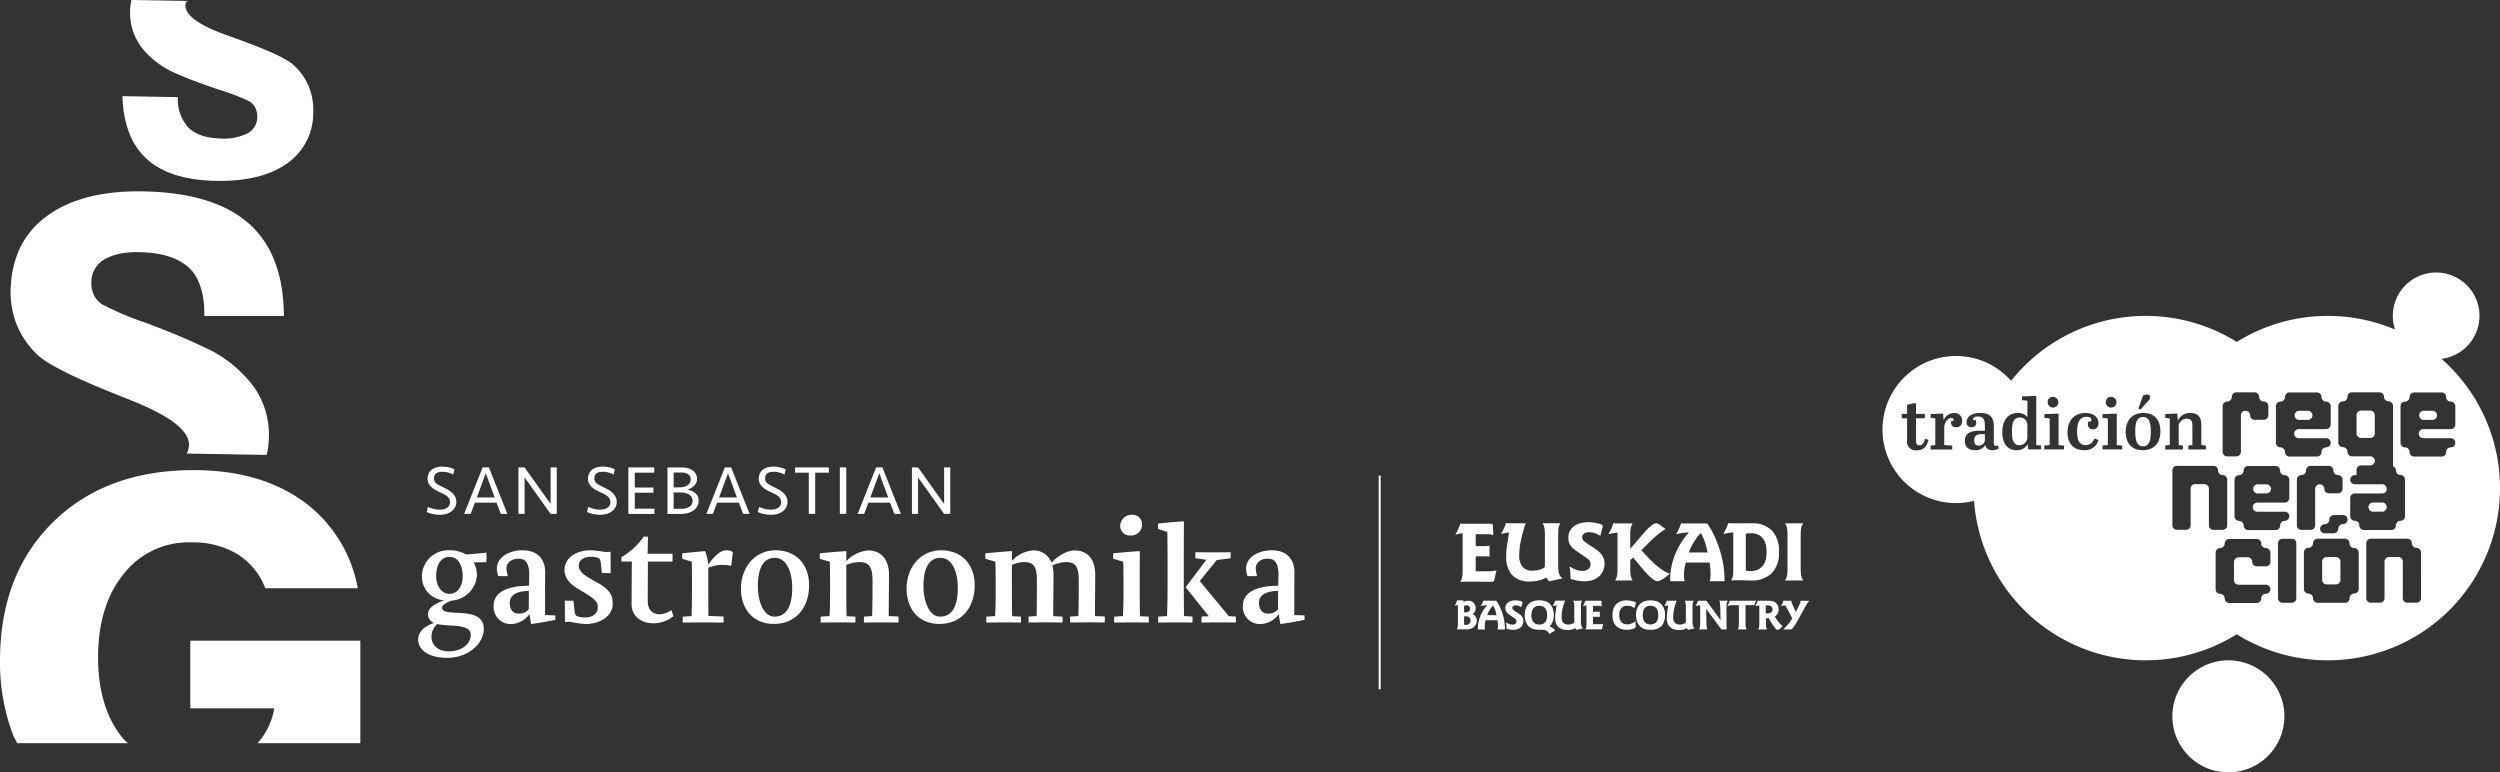 <svg id="logo_footer" xmlns="http://www.w3.org/2000/svg" xmlns:xlink="http://www.w3.org/1999/xlink" width="484.118" height="149.562" viewBox="0 0 484.118 149.562">
  <rect x="0" y="0" width="484.118" height="149.562" fill="#333333" stroke="none"/>
  <defs>
    <clipPath id="clip-path">
      <rect id="Rectángulo_3459" data-name="Rectángulo 3459" width="484.118" height="149.562" fill="none"/>
    </clipPath>
  </defs>
  <g id="Grupo_5312" data-name="Grupo 5312" clip-path="url(#clip-path)">
    <path id="Trazado_13549" data-name="Trazado 13549" d="M236.421,104.366a2.254,2.254,0,0,1-1.941.85c-1.356,0-1.728-1.09-1.728-2.126,0-1.7,1.834-2.261,3.7-2.261,0,.665-.027,2.606-.027,3.537m-4.042-6.409a6.084,6.084,0,0,1-.265-1.515c0-1.038.9-1.861,2.366-1.861,1.383,0,2.021.93,2.047,3.111,0,.133-.053,2.021-.053,2.127-2.845.027-6.859.558-6.859,3.987a3.307,3.307,0,0,0,3.536,3.43,4.564,4.564,0,0,0,3.43-1.941c.027.346.24,1.649.318,1.941.931-.107,3.8-.611,4.653-.8a4.778,4.778,0,0,0,0-.877l-1.968-.053v-2.234c0-2.074,0-4.626.027-6.115,0-1.836-.93-4.2-4.413-4.2-2.632,0-4.945,1.383-4.945,3.51a4.883,4.883,0,0,0,.265,1.488Zm-10.741,7.817a8.581,8.581,0,0,0,0,1.171c.585,0,2.313-.027,3.51-.027,1.036,0,3.084.027,3.084.027a4.307,4.307,0,0,0,0-1.171l-1.329-.052-5.636-6.807,3.3-4.068,2.659-.345a4.306,4.306,0,0,0,0-1.171s-2.366.027-3.4.027c-.691,0-2.579-.027-3.4-.027a8.571,8.571,0,0,0,0,1.171l2.127.292-4.015,5.318,4.493,5.611Zm-1.781,1.171a8.571,8.571,0,0,0,0-1.171l-1.622-.079c-.053-1.889-.053-6.567-.053-8.083,0-2.234,0-8.03.027-10.263-1.463.079-3.509.265-5,.425a7.082,7.082,0,0,0,0,1.063l1.781.558c.053,1.436.053,6.807.053,8.243,0,1.223,0,6.141-.107,8.057l-1.7.105a8.19,8.19,0,0,0,0,1.144c.9,0,2.765-.027,3.43-.027,1.143,0,2.658.027,3.191.027M207.865,90.087a2.109,2.109,0,0,0,2.234-2.021,1.84,1.84,0,0,0-1.994-1.993,2.228,2.228,0,0,0-2.234,2.126,1.844,1.844,0,0,0,1.994,1.888M204.7,106.945c.771,0,2.765-.027,3.43-.027,1.143,0,2.738.027,3.27.027a8.19,8.19,0,0,0,0-1.144l-1.7-.079c-.053-1.889-.053-4.335-.053-5.584,0-2.234,0-4.786.027-7.019-.851.027-4.28.318-5.131.425a3.554,3.554,0,0,0,0,1.063l1.914.559c.053,1.435.053,3.562.053,5,0,1.25,0,3.775-.107,5.531l-1.7.105a8.19,8.19,0,0,0,0,1.144m-3.722-1.25c0-1.968.053-6.116.053-7.95,0-3.164-1.569-4.76-3.988-4.76-1.836,0-3.75,1.543-4.494,2.366a3.618,3.618,0,0,0-3.616-2.366,6.105,6.105,0,0,0-4.042,2.047c0-.638,0-1.3.027-1.914-.851.027-4.28.318-5.131.425a3.554,3.554,0,0,0,0,1.063l1.914.559c.053,1.435.053,3.642.053,5.078,0,1.223,0,3.7-.107,5.451l-1.7.105a8.2,8.2,0,0,0,0,1.144c.771,0,2.764-.027,3.429-.027,1.144,0,2.739.027,3.27.027a8.19,8.19,0,0,0,0-1.144l-1.7-.079c-.053-1.889-.053-4.281-.053-5.5V95.8a6.018,6.018,0,0,1,2.393-.558c2.1,0,2.447,1.276,2.447,3.615,0,1.25,0,5.025-.053,6.834l-1.543.105a8.19,8.19,0,0,0,0,1.144c.745,0,2.686-.027,3.377-.027,1.036,0,3.164.027,3.164.027a4.115,4.115,0,0,0,0-1.144l-1.781-.079c0-1.968.053-6.142.053-7.977a6.706,6.706,0,0,0-.24-1.861,7.427,7.427,0,0,1,2.686-.638c2.1,0,2.419,1.276,2.446,3.615,0,1.25,0,5.025-.08,6.834l-1.595.105a8.2,8.2,0,0,0,0,1.144c.745,0,2.766-.027,3.43-.027,1.036,0,3.27.027,3.27.027a8.578,8.578,0,0,0,0-1.171Zm-29.993.105c-2.179,0-3.217-3.111-3.217-5.9,0-3.111.851-5.477,3.3-5.477,2.181,0,3.35,2.552,3.35,5.823,0,2.924-.771,5.556-3.43,5.556m-.132,1.409c4.44,0,6.833-3.324,6.833-7.471,0-4.042-2.5-6.781-6.488-6.781-3.962,0-6.7,3.244-6.7,7.419,0,4.042,2.42,6.833,6.355,6.833m-14.6-.265c.745,0,2.739-.027,3.43-.027,1.036,0,3.244.027,3.244.027a8.583,8.583,0,0,0,0-1.171l-1.888-.079c0-1.968.052-6.116.052-7.95,0-3.164-1.648-4.76-4.041-4.76a6.608,6.608,0,0,0-4.228,2.074c0-.665,0-1.329.027-1.941-.851.027-4.28.318-5.131.425a3.555,3.555,0,0,0,0,1.063l1.914.559c.053,1.435.053,3.8.053,5.238,0,1.25,0,3.536-.107,5.291l-1.7.105a8.2,8.2,0,0,0,0,1.144c.77,0,2.764-.027,3.429-.027,1.144,0,2.739.027,3.27.027a8.2,8.2,0,0,0,0-1.144l-1.7-.079c-.053-1.889-.053-4.122-.053-5.345V95.8a6.821,6.821,0,0,1,2.552-.558c2.1,0,2.5,1.276,2.526,3.615,0,1.25,0,5.025-.08,6.834l-1.568.105a8.19,8.19,0,0,0,0,1.144M138.921,105.8c-2.18,0-3.217-3.111-3.217-5.9,0-3.111.851-5.477,3.3-5.477,2.181,0,3.35,2.552,3.35,5.823,0,2.924-.771,5.556-3.43,5.556m-.132,1.409c4.44,0,6.833-3.324,6.833-7.471,0-4.042-2.5-6.781-6.488-6.781-3.962,0-6.7,3.244-6.7,7.419,0,4.042,2.42,6.833,6.356,6.833M130.865,93.3a2.211,2.211,0,0,0-1.276-.345c-1.329,0-2.579,1.516-3.483,2.765V95.7a9.89,9.89,0,0,0-.611-2.579c-.851.053-3.562.318-4.413.425a3.554,3.554,0,0,0,0,1.063l1.834.559c.027,1.435.027,3.962.027,5.4,0,1.224,0,3.377-.08,5.133l-1.7.105a8.186,8.186,0,0,0,0,1.144c.745,0,2.764-.027,3.429-.027,1.329,0,4.068.027,4.468.027a5.548,5.548,0,0,0-.027-1.171l-2.9-.105c-.027-1.889-.027-3.617-.027-5.133v-4.2a6.917,6.917,0,0,1,2.819-.558,8.746,8.746,0,0,1,1.621.185ZM118.98,104.551a4.646,4.646,0,0,1-2.259.8c-1.383,0-2.34-.851-2.34-2.579,0-.8.027-6.834.027-7.631h4.76a14.364,14.364,0,0,0,0-1.516h-4.813l.08-3.3h-.851a13.441,13.441,0,0,1-4.307,3.962v.851H111.3l-.053,8.189c0,2.606,2.1,3.775,4.307,3.775a6.518,6.518,0,0,0,3.8-1.382ZM105.5,97.372h1.7c0-1.541-.027-3.43-.027-4.12-.107,0-.825.052-.957.052a19.085,19.085,0,0,0-2.952-.345c-2.5,0-5,1.3-5,3.855,0,2.207,2.179,3.377,3.7,4.255,2.472,1.462,2.739,2.021,2.739,2.951,0,1.2-.984,1.941-2.5,1.941a4,4,0,0,1-1.329-.186c-.32-.079-.558-.265-.638-.823l-.24-2.234H98.321c0,1.543.027,3.43.027,4.122l.983-.053a19.033,19.033,0,0,0,3.005.452c2.818,0,5.263-1.541,5.263-3.935,0-1.914-.8-3-3.829-4.547-1.3-.8-2.738-1.489-2.738-2.819,0-1.09.983-1.728,2.339-1.728a5.6,5.6,0,0,1,1.01.107c.533.107.8.266.9,1.036Zm-14.172,6.994a2.254,2.254,0,0,1-1.941.85c-1.356,0-1.728-1.09-1.728-2.126,0-1.7,1.834-2.261,3.7-2.261,0,.665-.027,2.606-.027,3.537m-4.041-6.409a6.036,6.036,0,0,1-.266-1.515c0-1.038.9-1.861,2.366-1.861,1.383,0,2.021.93,2.047,3.111,0,.133-.053,2.021-.053,2.127-2.844.027-6.859.558-6.859,3.987a3.307,3.307,0,0,0,3.536,3.43,4.564,4.564,0,0,0,3.43-1.941c.027.346.24,1.649.32,1.941.93-.107,3.8-.611,4.652-.8a4.777,4.777,0,0,0,0-.877l-1.966-.053v-2.234c0-2.074,0-4.626.025-6.115,0-1.836-.93-4.2-4.413-4.2-2.632,0-4.945,1.383-4.945,3.51a4.919,4.919,0,0,0,.265,1.488Zm-11.327,3.43c-1.543,0-2.552-1.568-2.552-3.4,0-2.552,1.143-3.749,2.552-3.749,1.861,0,2.579,1.834,2.579,3.829,0,1.861-1.01,3.324-2.579,3.324m4.148,7.95c0,1.7-1.676,3.19-4.308,3.19-2.047,0-3.3-1.276-3.3-2.819a3.238,3.238,0,0,1,1.118-2.472c2.339.558,6.488-.16,6.488,2.1M75.96,92.959a5.1,5.1,0,0,0-5.318,5,4.586,4.586,0,0,0,4.308,4.68c-1.569.558-3.138,1.409-3.138,2.712a1.87,1.87,0,0,0,1.171,1.676c-2.021.69-3.058,1.781-3.058,3.244,0,1.781,1.729,3.509,5.637,3.509,4.094,0,7.072-2.792,7.072-5.583,0-4.786-8.083-2.021-8.083-4.122,0-.558.958-1.063,1.888-1.383A5.257,5.257,0,0,0,81.3,97.852a5,5,0,0,0-.638-2.554l2.472-.027c0-.292.027-.665.027-.983s-.027-.638-.027-.878c0,0-3.217.346-3.962.346a6.175,6.175,0,0,0-3.217-.8" transform="translate(11.053 13.606)" fill="#fff"/>
    <path id="Trazado_13550" data-name="Trazado 13550" d="M51.378,101.492h17.9A26.532,26.532,0,0,0,58.693,84.634q-8.357-6.019-21.2-6.021-17.011,0-27.252,10.1T0,115.525a39.858,39.858,0,0,0,2.481,14.265c.23.607.593,1.118.853,1.7H24.753c-.283-.3-.6-.523-.873-.845q-4.886-5.859-4.885-15.771,0-10.049,4.959-16.163A15.926,15.926,0,0,1,36.947,92.6a16.9,16.9,0,0,1,8.976,2.245,13.451,13.451,0,0,1,5.455,6.646m18.4,30V111.635H36.848v13.107H53.114a13.62,13.62,0,0,1-3.233,6.75Z" transform="translate(0 12.427)" fill="#fff"/>
    <path id="Trazado_13551" data-name="Trazado 13551" d="M54.69,56.127Q54.65,45,48.77,39.048q-6-6.054-18.238-6.909-12.957-.905-20.508,3.815t-8.2,14.1A17.257,17.257,0,0,0,2.875,57.6a16.664,16.664,0,0,0,4.2,6.141q2.819,2.6,14.483,7.311c.279.1.486.19.624.257q1.086.419,3.128,1.247,11.293,4.516,11,8.695a4.036,4.036,0,0,1-.432,1.519l15.465.271a11.659,11.659,0,0,0,.4-2.554,16.069,16.069,0,0,0-2.8-10.541,24.251,24.251,0,0,0-9.8-7.818q-4.558-2.2-11.239-4.686a59.381,59.381,0,0,1-8.364-3.54,4.229,4.229,0,0,1-1.666-1.895,5.472,5.472,0,0,1-.453-2.709,5.075,5.075,0,0,1,3.005-4.374q2.8-1.433,7.7-1.09,5.757.4,8.55,3.318c1.84,1.92,2.716,5.428,2.606,8.972Z" transform="translate(0.279 5.057)" fill="#fff"/>
    <path id="Trazado_13552" data-name="Trazado 13552" d="M42.744,7.555q-.766-.264-2.2-.791Q32.574,3.9,32.675.983A.851.851,0,0,1,33.092.19L22.213,0a14.389,14.389,0,0,0-.254,1.889,11.18,11.18,0,0,0,2.2,7.265,16.869,16.869,0,0,0,7.006,5.2q3.222,1.423,7.93,2.986A41.475,41.475,0,0,1,45,19.6a2.948,2.948,0,0,1,1.2,1.277,3.823,3.823,0,0,1,.382,1.874A3.537,3.537,0,0,1,44.6,25.864a10.307,10.307,0,0,1-5.331.945q-4.014-.141-6.028-2.1a8.036,8.036,0,0,1-2.021-5.9l-10.743-.189q.228,7.954,4.551,12.018T37.886,35q9.036.316,14.174-3.15a11.874,11.874,0,0,0,5.363-10.006,12.02,12.02,0,0,0-.918-5.226,11.585,11.585,0,0,0-3.068-4.169Q51.412,10.716,43.184,7.72c-.2-.066-.343-.122-.44-.164" transform="translate(3.238)" fill="#fff"/>
    <rect id="Rectángulo_3458" data-name="Rectángulo 3458" width="0.387" height="41.384" transform="translate(266.974 92.092)" fill="#fff"/>
    <path id="Trazado_13553" data-name="Trazado 13553" d="M172.737,87.183v-9h-1.189V85.25l-5.042-7.069h-1.189v9h1.189V80.114l5.042,7.069ZM158.99,79.316l1.73,4.69h-3.46Zm.609-1.135h-1.217l-3.582,9h1.27l.811-2.176h4.2l.825,2.176h1.27Zm-7,0h-1.244v9H152.6Zm-9.908,0v1.013h2.65v7.988h1.244V79.195h2.65V78.181Zm-1.743,5.6a3.179,3.179,0,0,0-.676-.8,4.706,4.706,0,0,0-.892-.594q-.488-.25-.919-.467t-.737-.386a2.19,2.19,0,0,1-.488-.351,1.137,1.137,0,0,1-.263-.393,1.351,1.351,0,0,1-.081-.493q0-1.27,1.635-1.27a4.293,4.293,0,0,1,1.122.149,4.669,4.669,0,0,1,.987.378l.23-.987a4.644,4.644,0,0,0-1.075-.391,5.345,5.345,0,0,0-1.265-.149,4.258,4.258,0,0,0-1.163.149,2.6,2.6,0,0,0-.906.446,2.012,2.012,0,0,0-.587.743,2.387,2.387,0,0,0-.21,1.027,1.95,1.95,0,0,0,.2.9,2.478,2.478,0,0,0,.52.69,3.77,3.77,0,0,0,.75.541q.426.236.886.453.4.189.763.365a3.226,3.226,0,0,1,.629.4,1.818,1.818,0,0,1,.426.5,1.356,1.356,0,0,1,.155.669,1.224,1.224,0,0,1-.541,1.075,2.459,2.459,0,0,1-1.42.372,4.994,4.994,0,0,1-1.209-.149,6.153,6.153,0,0,1-1.1-.378l-.243.987a5.333,5.333,0,0,0,1.251.405,6.83,6.83,0,0,0,1.332.135,4.218,4.218,0,0,0,1.237-.176,3.15,3.15,0,0,0,1-.5,2.435,2.435,0,0,0,.676-.784,2.143,2.143,0,0,0,.25-1.041,2.075,2.075,0,0,0-.27-1.068M129.7,79.316l1.73,4.69h-3.46Zm.608-1.135h-1.216l-3.583,9h1.272l.811-2.176h4.2l.825,2.176h1.272Zm-11.138,3.866V79.168h1.487a2.349,2.349,0,0,1,1.318.335,1.122,1.122,0,0,1,.507,1,1.268,1.268,0,0,1-.162.643,1.491,1.491,0,0,1-.453.482,2.2,2.2,0,0,1-.689.308,3.289,3.289,0,0,1-.859.108Zm3.06,3.753a2.921,2.921,0,0,1-1.621.4h-1.438V83.034h1.275a4.359,4.359,0,0,1,.923.094,2.525,2.525,0,0,1,.76.29,1.518,1.518,0,0,1,.515.5,1.3,1.3,0,0,1,.19.708,1.318,1.318,0,0,1-.6,1.178m1.2-2.577a3.13,3.13,0,0,0-1.592-.738,3.287,3.287,0,0,0,1.335-.8,1.808,1.808,0,0,0,.521-1.316,1.9,1.9,0,0,0-.21-.891,2.043,2.043,0,0,0-.6-.695,2.808,2.808,0,0,0-.928-.445,4.292,4.292,0,0,0-1.193-.155h-2.791v9h2.547a5.241,5.241,0,0,0,1.43-.182,3.537,3.537,0,0,0,1.1-.515,2.353,2.353,0,0,0,.711-.8,2.135,2.135,0,0,0,.251-1.023,1.878,1.878,0,0,0-.589-1.442m-13.024,3.959h5.056V86.17h-3.812V83.088h3.61V82.074h-3.61V79.195h3.772V78.181h-5.016Zm-2.527-3.406a3.179,3.179,0,0,0-.676-.8,4.67,4.67,0,0,0-.892-.594c-.325-.167-.631-.322-.92-.467s-.534-.272-.737-.386a2.217,2.217,0,0,1-.488-.351,1.136,1.136,0,0,1-.263-.393,1.351,1.351,0,0,1-.081-.493q0-1.27,1.635-1.27a4.293,4.293,0,0,1,1.122.149,4.669,4.669,0,0,1,.987.378l.23-.987a4.644,4.644,0,0,0-1.075-.391,5.345,5.345,0,0,0-1.265-.149,4.258,4.258,0,0,0-1.163.149,2.6,2.6,0,0,0-.906.446,2.012,2.012,0,0,0-.587.743,2.387,2.387,0,0,0-.21,1.027,1.95,1.95,0,0,0,.2.9,2.5,2.5,0,0,0,.52.69,3.769,3.769,0,0,0,.75.541q.426.236.886.453.4.189.763.365a3.225,3.225,0,0,1,.629.4,1.8,1.8,0,0,1,.426.5,1.355,1.355,0,0,1,.155.669,1.224,1.224,0,0,1-.541,1.075,2.459,2.459,0,0,1-1.42.372,4.994,4.994,0,0,1-1.209-.149,6.154,6.154,0,0,1-1.1-.378l-.243.987a5.333,5.333,0,0,0,1.251.405,6.83,6.83,0,0,0,1.332.135,4.217,4.217,0,0,0,1.237-.176,3.169,3.169,0,0,0,1-.5,2.446,2.446,0,0,0,.675-.784,2.143,2.143,0,0,0,.25-1.041,2.075,2.075,0,0,0-.27-1.068M96.538,87.183v-9H95.349V85.25l-5.042-7.069H89.117v9h1.189V80.114l5.042,7.069ZM82.791,79.316l1.73,4.69h-3.46Zm.609-1.135H82.183l-3.582,9h1.27l.811-2.176h4.2l.825,2.176h1.27Zm-6.584,5.6a3.155,3.155,0,0,0-.676-.8,4.669,4.669,0,0,0-.892-.594q-.486-.25-.92-.467t-.737-.386a2.18,2.18,0,0,1-.486-.351,1.14,1.14,0,0,1-.264-.393,1.376,1.376,0,0,1-.081-.493q0-1.27,1.636-1.27a4.291,4.291,0,0,1,1.121.149,4.7,4.7,0,0,1,.988.378l.229-.987a4.644,4.644,0,0,0-1.075-.391,5.335,5.335,0,0,0-1.263-.149,4.252,4.252,0,0,0-1.163.149,2.58,2.58,0,0,0-.906.446,2.015,2.015,0,0,0-.588.743,2.387,2.387,0,0,0-.21,1.027,1.95,1.95,0,0,0,.2.9,2.482,2.482,0,0,0,.521.69,3.728,3.728,0,0,0,.749.541c.285.158.579.308.886.453q.4.189.764.365a3.181,3.181,0,0,1,.628.4,1.8,1.8,0,0,1,.426.5,1.356,1.356,0,0,1,.155.669,1.224,1.224,0,0,1-.541,1.075,2.458,2.458,0,0,1-1.419.372,5,5,0,0,1-1.21-.149,6.141,6.141,0,0,1-1.1-.378l-.243.987a5.306,5.306,0,0,0,1.25.405,6.839,6.839,0,0,0,1.332.135,4.218,4.218,0,0,0,1.237-.176,3.144,3.144,0,0,0,1-.5,2.463,2.463,0,0,0,.676-.784,2.155,2.155,0,0,0,.249-1.041,2.064,2.064,0,0,0-.27-1.068" transform="translate(11.277 12.332)" fill="#fff"/>
    <path id="Trazado_13554" data-name="Trazado 13554" d="M248.929,103.245a4.084,4.084,0,0,1,.254-.6c.1-.186.2-.358.3-.517s.2-.3.3-.417.181-.221.258-.3h.058a4.628,4.628,0,0,1,.388.879,8.581,8.581,0,0,1,.245.962Zm3.354,1.437a9.961,9.961,0,0,0-.274-1.325,11.455,11.455,0,0,0-.518-1.463,8.217,8.217,0,0,0-.8-1.442h-2.167c-.066,0-.132,0-.2,0s-.115-.007-.154-.013a5.067,5.067,0,0,1-.483,1.058c.167-.045.31-.078.433-.1s.23-.038.325-.05.181-.017.258-.021.153,0,.225,0a6.493,6.493,0,0,0-.855,1.146,7.529,7.529,0,0,0-.558,1.175,6.276,6.276,0,0,0-.3,1.12,5.926,5.926,0,0,0-.093.983v.268h1.384c-.012-.078-.023-.162-.037-.255a2.3,2.3,0,0,1-.021-.337c0-.022,0-.072,0-.151s.01-.17.021-.279.029-.229.054-.362a4.026,4.026,0,0,1,.1-.416h2.284a5.806,5.806,0,0,1,.087.733c.008.2.013.328.013.383,0,.089,0,.166,0,.228a1.376,1.376,0,0,1-.016.171c-.008.05-.019.1-.029.141s-.025.093-.042.142h1.433v-.3a8.393,8.393,0,0,0-.079-1.03" transform="translate(39.064 15.876)" fill="#fff"/>
    <path id="Trazado_13555" data-name="Trazado 13555" d="M257.775,105.069a1.64,1.64,0,0,0,.735-.146,1.224,1.224,0,0,0,.468-.4,1.575,1.575,0,0,0,.247-.574,3.188,3.188,0,0,0,.071-.683,3.258,3.258,0,0,0-.067-.667,1.628,1.628,0,0,0-.237-.584,1.238,1.238,0,0,0-.468-.412,1.611,1.611,0,0,0-.748-.154,1.669,1.669,0,0,0-.639.109,1.245,1.245,0,0,0-.431.283,1.327,1.327,0,0,0-.258.388,2.129,2.129,0,0,0-.134.412,2.42,2.42,0,0,0-.05.375c-.006.117-.008.2-.008.266a1.988,1.988,0,0,0,.393,1.317,1.391,1.391,0,0,0,1.128.467m1.885,1.875-.021-.138a.535.535,0,0,0-.059-.167.753.753,0,0,0-.133-.175,1.171,1.171,0,0,0-.245-.178,1.411,1.411,0,0,0-.534-.176c-.173-.016-.312-.024-.418-.024-.361,0-.686-.01-.972-.029a2.972,2.972,0,0,1-.864-.2,1.883,1.883,0,0,1-.759-.508,2.606,2.606,0,0,1-.442-.7,2.79,2.79,0,0,1-.208-.742,4.925,4.925,0,0,1-.051-.654,4.736,4.736,0,0,1,.051-.65,2.89,2.89,0,0,1,.2-.712,2.679,2.679,0,0,1,.408-.675,2.108,2.108,0,0,1,.7-.537,2.726,2.726,0,0,1,.721-.229,4.471,4.471,0,0,1,.746-.063,4.142,4.142,0,0,1,1.125.154,2.066,2.066,0,0,1,.95.571,2.173,2.173,0,0,1,.367.508,3.26,3.26,0,0,1,.225.555,3.089,3.089,0,0,1,.112.545,4.5,4.5,0,0,1,.03.492,4.209,4.209,0,0,1-.091.87,2.879,2.879,0,0,1-.307.813,1.286,1.286,0,0,1-.244.334c-.08.072-.159.139-.235.2a2.422,2.422,0,0,1,.371.154,3.244,3.244,0,0,1,.342.2,1.49,1.49,0,0,1,.25.2.272.272,0,0,1,.095.167.194.194,0,0,1-.029.116.243.243,0,0,1-.071.067Z" transform="translate(40.301 15.87)" fill="#fff"/>
    <path id="Trazado_13556" data-name="Trazado 13556" d="M274.12,105.411a.571.571,0,0,1-.034.233.455.455,0,0,1-.217.151,2.938,2.938,0,0,1-.446.159,4.012,4.012,0,0,1-.408.087c-.125.02-.24.032-.343.038s-.184.008-.246.008a3.34,3.34,0,0,1-1.287-.221,2.3,2.3,0,0,1-.863-.6,2.346,2.346,0,0,1-.488-.892,3.773,3.773,0,0,1-.154-1.1,4.183,4.183,0,0,1,.1-.938,2.87,2.87,0,0,1,.267-.725,2.06,2.06,0,0,1,.408-.533,2.349,2.349,0,0,1,.529-.371,2.723,2.723,0,0,1,.675-.242,3.46,3.46,0,0,1,.725-.075,3.892,3.892,0,0,1,.637.05c.2.034.387.071.55.113a3.207,3.207,0,0,1,.4.124,2.013,2.013,0,0,1,.2.088.11.11,0,0,1,.058.083.229.229,0,0,1-.012.071c-.009.025-.021.063-.038.112l-.274.858c-.05-.032-.115-.075-.192-.129a1.8,1.8,0,0,0-.283-.154,2.092,2.092,0,0,0-.388-.125,2.233,2.233,0,0,0-.5-.051,1.441,1.441,0,0,0-1.15.471,1.968,1.968,0,0,0-.409,1.329,2.784,2.784,0,0,0,.088.712,1.6,1.6,0,0,0,.274.574,1.28,1.28,0,0,0,.476.384,1.6,1.6,0,0,0,.687.137,2.118,2.118,0,0,0,.542-.066,3.054,3.054,0,0,0,.454-.159,2.492,2.492,0,0,0,.367-.2c.108-.072.2-.139.287-.2Z" transform="translate(42.622 15.87)" fill="#fff"/>
    <path id="Trazado_13557" data-name="Trazado 13557" d="M276.371,105.052a1.868,1.868,0,0,0,.576-.095,1.354,1.354,0,0,0,.324-.159,1.038,1.038,0,0,0,.276-.271,1.314,1.314,0,0,0,.17-.321,2.451,2.451,0,0,0,.1-.346,2.616,2.616,0,0,0,.051-.332c.008-.105.012-.2.012-.284a3.629,3.629,0,0,0-.05-.566,1.753,1.753,0,0,0-.2-.592,1.313,1.313,0,0,0-.454-.463,1.8,1.8,0,0,0-1.6,0,1.3,1.3,0,0,0-.454.467,1.815,1.815,0,0,0-.2.592,3.565,3.565,0,0,0-.05.563c0,.079,0,.169.012.274s.024.218.046.335a2.121,2.121,0,0,0,.1.35,1.458,1.458,0,0,0,.175.324,1.038,1.038,0,0,0,.276.271,1.353,1.353,0,0,0,.321.159,1.759,1.759,0,0,0,.316.075,2,2,0,0,0,.263.02m0,1.034a3.905,3.905,0,0,1-.959-.1,2.664,2.664,0,0,1-.708-.284,1.909,1.909,0,0,1-.5-.425,2.22,2.22,0,0,1-.33-.529,3.339,3.339,0,0,1-.241-.754,4.038,4.038,0,0,1-.042-1.3,3.016,3.016,0,0,1,.125-.562,2.815,2.815,0,0,1,.249-.563,2.279,2.279,0,0,1,.4-.508,2.37,2.37,0,0,1,.788-.483,3.234,3.234,0,0,1,1.171-.184,4.527,4.527,0,0,1,.812.063,2.976,2.976,0,0,1,.58.162,1.875,1.875,0,0,1,.4.218,2.35,2.35,0,0,1,.266.225,2.706,2.706,0,0,1,.571.845,3.183,3.183,0,0,1,.229,1.3c0,.111-.006.245-.016.4a3.484,3.484,0,0,1-.08.513,3.665,3.665,0,0,1-.18.562,2.17,2.17,0,0,1-.316.538,1.9,1.9,0,0,1-.513.454,2.668,2.668,0,0,1-.591.262,3.172,3.172,0,0,1-.6.122c-.195.019-.367.029-.517.029" transform="translate(43.241 15.87)" fill="#fff"/>
    <path id="Trazado_13558" data-name="Trazado 13558" d="M246.093,104.9a.944.944,0,0,1-.712.233,1.568,1.568,0,0,1-.176-.008l-.141-.017v-1.616c.095-.006.164-.009.208-.009h.109c.054,0,.134,0,.237.013a.866.866,0,0,1,.308.088.716.716,0,0,1,.271.241.811.811,0,0,1,.116.467.852.852,0,0,1-.22.609m-1.03-3.416a1.3,1.3,0,0,1,.221-.1.71.71,0,0,1,.246-.038.753.753,0,0,1,.467.159.587.587,0,0,1,.208.5.616.616,0,0,1-.245.55,1.01,1.01,0,0,1-.579.167,1.593,1.593,0,0,1-.171-.008l-.146-.016Zm2.362,2.283a1.3,1.3,0,0,0-.229-.371,1.111,1.111,0,0,0-.274-.225q-.142-.08-.226-.122c.061-.044.129-.1.2-.154a1.1,1.1,0,0,0,.2-.217,1.23,1.23,0,0,0,.154-.313,1.368,1.368,0,0,0,.063-.441,1.843,1.843,0,0,0-.079-.529,1.284,1.284,0,0,0-.255-.467,1.323,1.323,0,0,0-.446-.334,1.515,1.515,0,0,0-.654-.13,1.586,1.586,0,0,0-.508.072,3.39,3.39,0,0,0-.4.162c-.022-.094-.037-.159-.046-.191s-.021-.075-.037-.125h-.8c-.066,0-.132,0-.2,0a1.434,1.434,0,0,1-.154-.013,5.042,5.042,0,0,1-.483,1.058c.167-.044.312-.078.433-.1.06-.012.116-.021.169-.029,0,.1.007.214.007.337v3.175c0,.177,0,.324-.008.441a2.285,2.285,0,0,1-.034.3,1.205,1.205,0,0,1-.071.237c-.031.072-.068.149-.112.233.138-.006.263-.009.374-.013s.25,0,.417,0l.221,0c.108,0,.221,0,.337,0s.24,0,.351,0,.189,0,.233,0a2.331,2.331,0,0,0,.829-.138,1.825,1.825,0,0,0,.613-.371,1.542,1.542,0,0,0,.379-.542,1.648,1.648,0,0,0,.13-.65,1.432,1.432,0,0,0-.1-.558" transform="translate(38.452 15.865)" fill="#fff"/>
    <path id="Trazado_13559" data-name="Trazado 13559" d="M265.35,105.624a.9.9,0,0,1-.138-.242,1.525,1.525,0,0,1-.087-.362,4.083,4.083,0,0,1-.03-.541v-2.818c0-.195.006-.354.017-.483a2.542,2.542,0,0,1,.045-.321,1,1,0,0,1,.075-.22,1.843,1.843,0,0,1,.1-.184h-1.766c.032.061.065.123.1.184a1.119,1.119,0,0,1,.08.22,2.093,2.093,0,0,1,.05.317c.012.125.016.287.016.486v3.026a1.421,1.421,0,0,1-.146.1,1.635,1.635,0,0,1-.233.126,1.891,1.891,0,0,1-.329.108,1.949,1.949,0,0,1-.442.045,1.442,1.442,0,0,1-.708-.145,1.036,1.036,0,0,1-.391-.367,1.205,1.205,0,0,1-.167-.471,3.39,3.39,0,0,1-.034-.467,7.441,7.441,0,0,1,.175-1.616,9.2,9.2,0,0,1,.491-1.551h-1.552c-.066,0-.131,0-.2,0a1.493,1.493,0,0,1-.154-.012,5.07,5.07,0,0,1-.483,1.058c.167-.045.312-.079.433-.1s.23-.038.325-.05h0c-.012.08-.023.156-.034.226q-.09.532-.166,1.086a8.259,8.259,0,0,0-.075,1.129,2.81,2.81,0,0,0,.2,1.171,1.774,1.774,0,0,0,.555.7,1.967,1.967,0,0,0,.441.255,2.829,2.829,0,0,0,.879.208c.131.008.237.012.321.012a3.116,3.116,0,0,0,.542-.042,2.844,2.844,0,0,0,.408-.1,1.53,1.53,0,0,0,.292-.125l.208-.117a.5.5,0,0,0,.075.134c.028.032.083.1.167.207l1.309-.283a1.312,1.312,0,0,1-.18-.179" transform="translate(41.043 15.876)" fill="#fff"/>
    <path id="Trazado_13560" data-name="Trazado 13560" d="M268.489,104.945c-.049.012-.1.021-.16.029a2.031,2.031,0,0,1-.208.021c-.08.006-.177.008-.3.008h-1.184v-1.433h.725c.056,0,.144,0,.263,0s.232.009.338.02v-1.049a2.3,2.3,0,0,1-.242.037c-.082.008-.175.013-.276.013h-.808v-1.142h1.043a2.144,2.144,0,0,1,.435.029,1.147,1.147,0,0,1,.213.071l-.05-.858a.872.872,0,0,0-.009-.141.09.09,0,0,0-.041-.071.222.222,0,0,0-.095-.025c-.042,0-.1,0-.171,0h-2.446c-.067,0-.132,0-.2,0a1.466,1.466,0,0,1-.154-.013,5.094,5.094,0,0,1-.482,1.058c.166-.044.31-.078.433-.1.1-.019.183-.031.265-.042,0,.087.006.183.006.291V104.8c0,.189,0,.344-.014.467a1.934,1.934,0,0,1-.041.313,1.517,1.517,0,0,1-.071.225c-.029.064-.062.132-.1.2.122,0,.233,0,.332,0l.288-.009c.091,0,.183,0,.27,0h.293l.316,0c.155,0,.318,0,.492,0s.345,0,.5,0l.336,0c.089,0,.16,0,.213,0a.26.26,0,0,0,.12-.03.165.165,0,0,0,.066-.074.463.463,0,0,0,.043-.142l.184-.858c-.046.016-.091.03-.138.042" transform="translate(41.84 15.876)" fill="#fff"/>
    <path id="Trazado_13561" data-name="Trazado 13561" d="M284.012,105.624a.9.9,0,0,1-.138-.242,1.649,1.649,0,0,1-.088-.362,4.334,4.334,0,0,1-.029-.541v-2.818c0-.195.006-.354.017-.483a2.342,2.342,0,0,1,.045-.321,1,1,0,0,1,.075-.22,1.843,1.843,0,0,1,.1-.184h-1.766c.032.061.065.123.095.184a1.047,1.047,0,0,1,.08.22,2.072,2.072,0,0,1,.05.317c.012.125.016.287.016.486v3.026a1.553,1.553,0,0,1-.146.1,1.636,1.636,0,0,1-.233.126,1.893,1.893,0,0,1-.329.108,1.948,1.948,0,0,1-.442.045,1.442,1.442,0,0,1-.708-.145,1.048,1.048,0,0,1-.393-.367,1.223,1.223,0,0,1-.166-.471,3.4,3.4,0,0,1-.034-.467A7.437,7.437,0,0,1,280.2,102a9.108,9.108,0,0,1,.492-1.551h-1.553c-.066,0-.131,0-.2,0a1.492,1.492,0,0,1-.154-.012,5.067,5.067,0,0,1-.483,1.058c.167-.045.312-.079.433-.1s.23-.038.325-.05h0c-.012.08-.023.156-.034.226q-.09.532-.166,1.086a8.259,8.259,0,0,0-.075,1.129,2.792,2.792,0,0,0,.2,1.171,1.774,1.774,0,0,0,.555.7,1.94,1.94,0,0,0,.441.255,2.829,2.829,0,0,0,.879.208c.131.008.237.012.321.012a3.117,3.117,0,0,0,.542-.042,2.9,2.9,0,0,0,.409-.1,1.547,1.547,0,0,0,.291-.125l.209-.117a.5.5,0,0,0,.075.134c.028.032.083.1.167.207l1.307-.283a1.374,1.374,0,0,1-.178-.179" transform="translate(43.992 15.876)" fill="#fff"/>
    <path id="Trazado_13562" data-name="Trazado 13562" d="M288.108,100.453c.034.083.063.154.088.213a.972.972,0,0,1,.058.2,2.382,2.382,0,0,1,.029.292c.006.116.012.272.016.467l.067,2.574-2.749-3.75h-1.261c-.066,0-.132,0-.2,0s-.115-.007-.154-.013a5.078,5.078,0,0,1-.484,1.058c.167-.045.312-.078.434-.1s.23-.038.324-.05c.047-.006.086-.007.127-.01.012.136.017.3.017.5v2.958c0,.167,0,.308-.009.425a2.3,2.3,0,0,1-.032.3,1.582,1.582,0,0,1-.067.241,1.779,1.779,0,0,1-.117.247h1.609c-.022-.073-.043-.144-.063-.213a2.381,2.381,0,0,1-.053-.246,2.915,2.915,0,0,1-.038-.342q-.012-.2-.021-.5l-.05-2.675,2.95,3.976h1.033c-.006-.061-.01-.125-.016-.192s-.012-.153-.017-.258-.009-.235-.012-.387,0-.346,0-.58v-2.932c0-.195.006-.356.016-.484a2.509,2.509,0,0,1,.046-.321.873.873,0,0,1,.075-.217q.045-.087.1-.188Z" transform="translate(44.817 15.876)" fill="#fff"/>
    <path id="Trazado_13563" data-name="Trazado 13563" d="M293.9,100.451c-.173,0-.336,0-.491,0h-3.746c-.066,0-.131,0-.193,0a1.387,1.387,0,0,1-.153-.013,5.037,5.037,0,0,1-.478,1.048c.164-.044.307-.076.428-.1s.228-.038.322-.05.178-.017.256-.021c.056,0,.108,0,.16,0h1.071V104.8c0,.177,0,.324-.008.441a2.483,2.483,0,0,1-.034.3,1.292,1.292,0,0,1-.071.237c-.031.072-.068.149-.112.233h1.732a1.693,1.693,0,0,1-.117-.25,1.582,1.582,0,0,1-.066-.246,2.075,2.075,0,0,1-.034-.3c-.006-.113-.008-.255-.008-.42v-3.482h1.309c.088,0,.159,0,.212,0a.335.335,0,0,0,.13-.029.2.2,0,0,0,.079-.075.681.681,0,0,0,.054-.149l.249-.627c-.155.012-.318.019-.491.021" transform="translate(45.658 15.875)" fill="#fff"/>
    <path id="Trazado_13564" data-name="Trazado 13564" d="M296.711,102.586a.816.816,0,0,1-.316.229,1.246,1.246,0,0,1-.351.083c-.113.008-.192.013-.236.013h-.1c-.034,0-.088,0-.167-.009v-1.524a1.436,1.436,0,0,1,.276-.025c.089,0,.192.006.313.016a.985.985,0,0,1,.342.1.709.709,0,0,1,.271.237.761.761,0,0,1,.108.433.668.668,0,0,1-.138.45m1.95,2.662a2.824,2.824,0,0,1-.454-.428c-.1-.117-.2-.236-.287-.359s-.178-.242-.258-.358-.154-.224-.217-.322-.116-.178-.155-.246a1.667,1.667,0,0,0,.38-.342,1.646,1.646,0,0,0,.225-.366,1.537,1.537,0,0,0,.109-.362,2.281,2.281,0,0,0,.029-.346,1.789,1.789,0,0,0-.058-.479,1.743,1.743,0,0,0-.142-.354,1.453,1.453,0,0,0-.17-.249,1.7,1.7,0,0,0-.146-.151,1.643,1.643,0,0,0-.558-.325,2.623,2.623,0,0,0-.826-.108h-.125c-.083,0-.178,0-.283,0s-.208,0-.309,0h-1.084c-.066,0-.132,0-.2,0a1.464,1.464,0,0,1-.154-.012,5.042,5.042,0,0,1-.483,1.058c.166-.045.31-.078.433-.1s.23-.038.324-.05l.038,0c0,.086,0,.181,0,.287v3.158c0,.177,0,.327-.013.446a2.669,2.669,0,0,1-.037.308,1.262,1.262,0,0,1-.066.234c-.028.068-.065.145-.109.229h1.734a2.419,2.419,0,0,1-.122-.263,1.624,1.624,0,0,1-.071-.255,2.017,2.017,0,0,1-.029-.3c0-.111,0-.244,0-.4v-.943a1.75,1.75,0,0,0,.317,0c.072-.008.151-.021.233-.037.072.145.146.285.221.42s.158.277.246.422.186.294.292.449.225.325.358.508c.023.034.054.076.1.13a1.511,1.511,0,0,0,.138.149.994.994,0,0,0,.162.125.341.341,0,0,0,.18.054.56.56,0,0,0,.18-.029.894.894,0,0,0,.162-.072l.075-.041a7.115,7.115,0,0,0,.52-.522c.02-.023.037-.045.058-.068-.053-.032-.105-.061-.158-.1" transform="translate(46.394 15.877)" fill="#fff"/>
    <path id="Trazado_13565" data-name="Trazado 13565" d="M301.575,100.453c.006.045.01.088.013.13a.522.522,0,0,1-.016.149,2.115,2.115,0,0,1-.067.213,2.63,2.63,0,0,1-.146.316l-.691,1.384-.592-1.333c-.061-.14-.109-.254-.141-.343a2.329,2.329,0,0,1-.075-.225,1.1,1.1,0,0,1-.034-.159,1.02,1.02,0,0,1-.008-.133h-1.159c-.067,0-.132,0-.2,0s-.115-.007-.154-.013a5.071,5.071,0,0,1-.483,1.058c.167-.045.31-.078.433-.1s.23-.038.324-.05l.058,0c.09.146.185.31.285.5l1.067,2q-.108.175-.263.417c-.1.162-.226.337-.371.526s-.309.389-.5.6a7.484,7.484,0,0,1-.637.633h1.349a.579.579,0,0,0,.255-.042.776.776,0,0,0,.129-.083,2.758,2.758,0,0,0,.38-.463c.147-.213.318-.491.517-.833s.425-.746.683-1.213.551-1,.879-1.6c.089-.166.168-.308.237-.425s.134-.222.2-.316.125-.188.192-.279.144-.193.233-.3Z" transform="translate(47.078 15.876)" fill="#fff"/>
    <path id="Trazado_13566" data-name="Trazado 13566" d="M255.165,103.981a1.261,1.261,0,0,0-.175-.383,2.021,2.021,0,0,0-.329-.371,4.31,4.31,0,0,0-.513-.383q-.325-.208-.537-.35a3.694,3.694,0,0,1-.334-.247.669.669,0,0,1-.167-.2.491.491,0,0,1-.045-.213.452.452,0,0,1,.029-.149.388.388,0,0,1,.1-.154.628.628,0,0,1,.2-.122.816.816,0,0,1,.3-.05,1.637,1.637,0,0,1,.671.122,4.875,4.875,0,0,1,.446.22l.183-.725a1.13,1.13,0,0,0,.037-.154.517.517,0,0,0,0-.071.168.168,0,0,0-.008-.046.135.135,0,0,0-.05-.063c-.034-.016-.091-.039-.175-.071a2.371,2.371,0,0,0-.3-.083c-.119-.024-.251-.047-.4-.066a3.272,3.272,0,0,0-.441-.03,3.174,3.174,0,0,0-.671.075,1.925,1.925,0,0,0-.625.25,1.433,1.433,0,0,0-.459.462,1.327,1.327,0,0,0-.18.712,1.419,1.419,0,0,0,.072.476,1.174,1.174,0,0,0,.22.375,2.388,2.388,0,0,0,.38.345q.229.172.545.38l.438.3a2.188,2.188,0,0,1,.287.225.66.66,0,0,1,.154.213.621.621,0,0,1,.046.241.666.666,0,0,1-.046.242.522.522,0,0,1-.138.2.6.6,0,0,1-.274.159,1.208,1.208,0,0,1-.308.042,1.881,1.881,0,0,1-.713-.138,3.01,3.01,0,0,1-.543-.3l.006.037a8.36,8.36,0,0,1,.079,1.028v.12a2.2,2.2,0,0,0,.325.113,4.171,4.171,0,0,0,.492.1,4.017,4.017,0,0,0,.537.037,2.229,2.229,0,0,0,.892-.159,1.778,1.778,0,0,0,.6-.4,1.49,1.49,0,0,0,.334-.542,1.766,1.766,0,0,0,.1-.584,1.687,1.687,0,0,0-.05-.42" transform="translate(39.792 15.869)" fill="#fff"/>
    <path id="Trazado_13567" data-name="Trazado 13567" d="M260.329,98.74c-.1-.1-.2-.208-.321-.336a.894.894,0,0,1-.224-.4,5.627,5.627,0,0,1-1.508.594,7.178,7.178,0,0,1-1.6.176,4.52,4.52,0,0,1-3.566-1.267,5.339,5.339,0,0,1-1.114-3.638,13.763,13.763,0,0,1,.192-2.3q.193-1.131.353-2.285c-.257.032-.513.075-.77.129l-.769.16q.288-.512.537-1.041a8.626,8.626,0,0,0,.424-1.09,3.343,3.343,0,0,0,.658.064h3.157q-.24.69-.464,1.466t-.409,1.595q-.184.818-.288,1.619a11.962,11.962,0,0,0-.1,1.539,3.51,3.51,0,0,0,.593,2.171,2.425,2.425,0,0,0,2.052.778,5.209,5.209,0,0,0,1.225-.153,2.481,2.481,0,0,0,1.1-.569V89.62a8.386,8.386,0,0,0-.073-1.1,2.283,2.283,0,0,0-.393-1.018h3.478a2.169,2.169,0,0,0-.376,1.034q-.056.568-.056,1.114v6.315a6.118,6.118,0,0,0,.032.625,3.234,3.234,0,0,0,.119.616,1.967,1.967,0,0,0,.257.545,1.468,1.468,0,0,0,.456.425Z" transform="translate(39.676 13.822)" fill="#fff"/>
    <path id="Trazado_13568" data-name="Trazado 13568" d="M280.86,97.278q-.195.144-.5.393c-.2.166-.416.327-.64.481a5.574,5.574,0,0,1-.674.4,1.365,1.365,0,0,1-.593.169,1.439,1.439,0,0,1-.793-.329,7.88,7.88,0,0,1-.914-.777q-.457-.45-.842-.891c-.256-.293-.447-.521-.577-.681l-1.587-1.907-.562.5v1.875a7.089,7.089,0,0,0,.081,1.067,2.448,2.448,0,0,0,.385,1h-3.4a2.5,2.5,0,0,0,.384-1,7.229,7.229,0,0,0,.08-1.067V89.632a1.413,1.413,0,0,0-.008-.168c-.006-.059-.008-.115-.008-.169q-.432.049-.864.129t-.867.176c.193-.342.372-.689.539-1.042a8.841,8.841,0,0,0,.424-1.09,3.324,3.324,0,0,0,.657.065h3.062a2.243,2.243,0,0,0-.385,1.01,7.8,7.8,0,0,0-.081,1.09v2.821l2.036-2.373c.129-.149.315-.365.562-.649s.509-.566.793-.85a7.762,7.762,0,0,1,.857-.745,1.341,1.341,0,0,1,.754-.321,1.083,1.083,0,0,1,.657.241l1.187.865a12.439,12.439,0,0,0-1.3.9q-.611.481-1.178,1.01t-1.115,1.082q-.544.554-1.106,1.13.561.577,1.194,1.258t1.332,1.314a14.892,14.892,0,0,0,1.45,1.163,6.128,6.128,0,0,0,1.555.8" transform="translate(42.516 13.826)" fill="#fff"/>
    <path id="Trazado_13569" data-name="Trazado 13569" d="M296.545,93.048a5.9,5.9,0,0,0-.168-1.45,3.125,3.125,0,0,0-.537-1.146,2.511,2.511,0,0,0-.962-.754,3.452,3.452,0,0,0-1.442-.272,4.522,4.522,0,0,0-.914.1v7.133a4.441,4.441,0,0,0,.914.1,3.315,3.315,0,0,0,1.458-.288,2.582,2.582,0,0,0,.962-.785,3.187,3.187,0,0,0,.529-1.178,6.4,6.4,0,0,0,.16-1.451m2.4,0a5.618,5.618,0,0,1-1.394,4.119,5.55,5.55,0,0,1-4.119,1.411h.144l-1.442-.032q-.721-.016-1.443-.016c-.171,0-.339.006-.5.016l-.5.032a3.126,3.126,0,0,0,.313-.834,4.314,4.314,0,0,0,.088-.9V89.266a8.252,8.252,0,0,0-.977.12c-.321.059-.636.125-.946.2.192-.343.372-.689.537-1.042a8.807,8.807,0,0,0,.425-1.09,2.534,2.534,0,0,0,.464.056c.161.006.321.008.481.008h2.068c.2,0,.4,0,.6-.008s.4-.008.617-.008h.5a5.131,5.131,0,0,1,3.846,1.555,5.891,5.891,0,0,1,1.251,3.991" transform="translate(45.55 13.824)" fill="#fff"/>
    <path id="Trazado_13570" data-name="Trazado 13570" d="M298.487,98.57a2.577,2.577,0,0,0,.393-1.01,6.817,6.817,0,0,0,.088-1.074v-6.86a7.112,7.112,0,0,0-.088-1.09,2.593,2.593,0,0,0-.393-1.026h3.526a2.335,2.335,0,0,0-.409,1.018,7.134,7.134,0,0,0-.088,1.1v6.86a6.832,6.832,0,0,0,.088,1.082,2.328,2.328,0,0,0,.409,1Z" transform="translate(47.182 13.833)" fill="#fff"/>
    <path id="Trazado_13571" data-name="Trazado 13571" d="M251.037,96.671c-.095.023-.2.042-.321.059s-.258.031-.422.043-.363.016-.6.016H247.3v-2.9h1.467c.112,0,.29,0,.532.009s.469.019.682.041V91.816a4.312,4.312,0,0,1-.489.075,5.477,5.477,0,0,1-.556.025H247.3V89.608h2.108a4.506,4.506,0,0,1,.885.058,2.571,2.571,0,0,1,.431.144l-.1-1.736a1.827,1.827,0,0,0-.016-.286.2.2,0,0,0-.085-.144.43.43,0,0,0-.193-.051c-.085-.006-.2-.009-.346-.009h-4.947c-.134,0-.268,0-.4-.008s-.234-.014-.312-.024a10.2,10.2,0,0,1-.979,2.14c.337-.089.63-.156.877-.2.2-.036.373-.063.535-.085.008.177.013.369.013.589v6.39q0,.572-.025.944a4.139,4.139,0,0,1-.085.632,2.642,2.642,0,0,1-.142.455c-.057.13-.124.266-.2.413.247,0,.472,0,.674-.009l.581-.016c.186-.006.368-.009.549-.009h.589c.112,0,.325,0,.64.009s.646.008.995.008.7,0,1.02.008.548.009.682.009c.181,0,.323,0,.431-.009a.543.543,0,0,0,.244-.059.36.36,0,0,0,.134-.152,1.12,1.12,0,0,0,.085-.287l.371-1.736a2.2,2.2,0,0,1-.278.085" transform="translate(38.467 13.839)" fill="#fff"/>
    <path id="Trazado_13572" data-name="Trazado 13572" d="M269.153,94.523a2.538,2.538,0,0,0-.353-.77,4,4,0,0,0-.66-.746,8.617,8.617,0,0,0-1.032-.77q-.653-.419-1.08-.7a6.9,6.9,0,0,1-.668-.494,1.279,1.279,0,0,1-.336-.4.971.971,0,0,1-.093-.426.914.914,0,0,1,.059-.3.794.794,0,0,1,.21-.31,1.269,1.269,0,0,1,.394-.243,1.6,1.6,0,0,1,.61-.1,3.324,3.324,0,0,1,1.349.242c.362.162.661.309.9.444l.369-1.457a2.286,2.286,0,0,0,.074-.31,1.224,1.224,0,0,0,.008-.141.347.347,0,0,0-.017-.093.263.263,0,0,0-.1-.125,3.692,3.692,0,0,0-.351-.144,4.671,4.671,0,0,0-.613-.167c-.24-.051-.5-.095-.794-.134a6.628,6.628,0,0,0-.888-.058,6.335,6.335,0,0,0-1.348.151,3.865,3.865,0,0,0-1.258.5,2.865,2.865,0,0,0-.92.929,2.645,2.645,0,0,0-.361,1.433,2.86,2.86,0,0,0,.142.954,2.35,2.35,0,0,0,.445.755,4.7,4.7,0,0,0,.761.695c.307.229.673.482,1.1.762l.879.594a4.327,4.327,0,0,1,.578.453,1.317,1.317,0,0,1,.31.426,1.265,1.265,0,0,1,.093.486,1.344,1.344,0,0,1-.093.485,1.044,1.044,0,0,1-.277.4,1.19,1.19,0,0,1-.552.32,2.442,2.442,0,0,1-.62.083,3.761,3.761,0,0,1-1.433-.277,6.177,6.177,0,0,1-1.094-.592c0,.023.01.05.013.073a16.543,16.543,0,0,1,.16,2.068v.242a4.388,4.388,0,0,0,.653.227,8.53,8.53,0,0,0,.988.193,7.961,7.961,0,0,0,1.082.075,4.522,4.522,0,0,0,1.793-.318,3.612,3.612,0,0,0,1.2-.8,3.02,3.02,0,0,0,.669-1.089,3.578,3.578,0,0,0,.21-1.173,3.458,3.458,0,0,0-.1-.845" transform="translate(41.455 13.802)" fill="#fff"/>
    <path id="Trazado_13573" data-name="Trazado 13573" d="M282.9,93.151a8.313,8.313,0,0,1,.512-1.215q.294-.563.6-1.04t.6-.838c.19-.24.364-.445.52-.611h.117a9.352,9.352,0,0,1,.779,1.768,17.175,17.175,0,0,1,.495,1.936Zm6.748,2.892a19.787,19.787,0,0,0-.552-2.665,23.346,23.346,0,0,0-1.04-2.943,16.833,16.833,0,0,0-1.6-2.9h-4.358c-.134,0-.266,0-.395-.008a2.9,2.9,0,0,1-.31-.025,10.145,10.145,0,0,1-.972,2.13q.5-.134.872-.2c.246-.045.463-.078.653-.1s.364-.036.52-.042.307-.008.453-.008a13.028,13.028,0,0,0-1.719,2.306,14.924,14.924,0,0,0-1.123,2.364,12.7,12.7,0,0,0-.611,2.255,11.834,11.834,0,0,0-.184,1.978v.536h2.783c-.023-.156-.047-.327-.076-.512a4.647,4.647,0,0,1-.042-.679c0-.044,0-.145.008-.3s.02-.344.043-.563.058-.46.109-.728a7.71,7.71,0,0,1,.21-.838H286.9a11.624,11.624,0,0,1,.176,1.475c.017.4.025.659.025.771,0,.179,0,.334-.008.461a3.027,3.027,0,0,1-.034.344c-.017.1-.037.2-.059.284s-.05.185-.083.286h2.884v-.6a16.582,16.582,0,0,0-.16-2.071" transform="translate(44.146 13.831)" fill="#fff"/>
    <path id="Trazado_13574" data-name="Trazado 13574" d="M374.1,110.415a10.847,10.847,0,1,0,10.846,10.847A10.846,10.846,0,0,0,374.1,110.415" transform="translate(57.42 17.454)" fill="#fff"/>
    <path id="Trazado_13575" data-name="Trazado 13575" d="M377.614,82.749h1.716a.9.9,0,0,0,.888-.889.876.876,0,0,0-.888-.869h-1.716a.854.854,0,0,0-.848.869.873.873,0,0,0,.848.889" transform="translate(59.556 12.802)" fill="#fff"/>
    <path id="Trazado_13576" data-name="Trazado 13576" d="M390.948,93.149h-1.758a.877.877,0,0,0-.891.869v3.559a.877.877,0,0,0,.891.869h1.758a.877.877,0,0,0,.889-.869V94.018a.877.877,0,0,0-.889-.869" transform="translate(61.379 14.724)" fill="#fff"/>
    <path id="Trazado_13577" data-name="Trazado 13577" d="M358.539,69.727c-1.231,0-1.494,1.163-1.494,2.781,0,1.7.277,2.9,1.522,2.9,1.2,0,1.494-1.162,1.494-2.808s-.263-2.877-1.522-2.877" transform="translate(56.439 11.022)" fill="#fff"/>
    <path id="Trazado_13578" data-name="Trazado 13578" d="M330.122,73.81c0,.609.235,1,.871,1a1.144,1.144,0,0,0,1.191-1.217v-1h-.665c-1.05,0-1.4.442-1.4,1.217" transform="translate(52.183 11.475)" fill="#fff"/>
    <path id="Trazado_13579" data-name="Trazado 13579" d="M337.95,69.81c-1.2,0-1.522,1.01-1.522,2.753,0,1.426.208,2.629,1.439,2.629a1.6,1.6,0,0,0,1.548-1.743V71.332a1.424,1.424,0,0,0-1.466-1.522" transform="translate(53.18 11.035)" fill="#fff"/>
    <path id="Trazado_13580" data-name="Trazado 13580" d="M384.544,70.452h1.716a.9.9,0,0,0,.889-.889.877.877,0,0,0-.889-.869h-1.716a.854.854,0,0,0-.848.869.873.873,0,0,0,.848.889" transform="translate(60.652 10.859)" fill="#fff"/>
    <path id="Trazado_13581" data-name="Trazado 13581" d="M397.586,69.547a.891.891,0,0,0-.869-.889h-1.779a.894.894,0,0,0-.889.889v3.538a.876.876,0,0,0,.889.867h1.779a.872.872,0,0,0,.869-.867Z" transform="translate(62.288 10.853)" fill="#fff"/>
    <path id="Trazado_13582" data-name="Trazado 13582" d="M405.376,70.452h1.716a.9.9,0,0,0,.888-.889.876.876,0,0,0-.888-.869h-1.716a.854.854,0,0,0-.848.869.873.873,0,0,0,.848.889" transform="translate(63.945 10.859)" fill="#fff"/>
    <path id="Trazado_13583" data-name="Trazado 13583" d="M423.025,62.285a8.392,8.392,0,1,0-9-5.677,33.374,33.374,0,0,0-30.648,2.4,33.327,33.327,0,0,0-43.7,7.527A14.242,14.242,0,1,0,332.5,89.782a33.336,33.336,0,0,0,50.874,25.839,33.341,33.341,0,0,0,39.649-53.336m-32.066,9.173a.877.877,0,0,1,.867-.889.9.9,0,0,0,.891-.889.894.894,0,0,1,.889-.889h5.317a.877.877,0,0,1,.869.889.894.894,0,0,0,.889.889.9.9,0,0,1,.889.889V75a.9.9,0,0,1-.889.889h-5.317a.891.891,0,0,0-.869.889.872.872,0,0,0,.869.869h5.317a.889.889,0,0,1,0,1.779.9.9,0,0,0-.889.891.878.878,0,0,1-.869.889h-5.317a.9.9,0,0,1-.889-.889.9.9,0,0,0-.891-.891.876.876,0,0,1-.867-.889Zm-10.316-.021a.9.9,0,0,1,.889-.889.9.9,0,0,0,.891-.889.877.877,0,0,1,.867-.891h3.538a.9.9,0,0,1,.889.891.9.9,0,0,0,.889.889.894.894,0,0,1,.889.889V73.2a.894.894,0,0,1-.889.889h-1.779a.876.876,0,0,1-.868-.889.89.89,0,0,0-1.779,0v7.1a.877.877,0,0,1-.891.869h-1.758a.877.877,0,0,1-.889-.869Zm-15.4-2.071.608-.153c.36-.082.747.083.747.5a.958.958,0,0,1-.289.623l-1.591,1.785-.388-.236Zm-6.142.29a1.032,1.032,0,1,1-1.079,1.039.965.965,0,0,1,1.079-1.039m-11.26,0a1.032,1.032,0,1,1-1.079,1.039.965.965,0,0,1,1.079-1.039M321.43,79.99a1.658,1.658,0,0,1-1.9-1.867v-4.33H318.5v-.858h1.036V71.179l1.19-.278h.54v2.034h1.7v.858h-1.7v4.233c0,.705.179,1.01.691,1.01s.815-.415,1.052-1.273l.664.181c-.291,1.285-.886,2.046-2.241,2.046m7.593-4.454c-.705,0-1.023-.442-1.01-1.107l.485-.166a1.035,1.035,0,0,0,.027-.179c0-.235-.193-.332-.429-.332-.747,0-1.369.94-1.369,1.868V78.98l1.548.1v.761H324.1v-.761l.9-.1V73.821l-.9-.111v-.733l2.408-.1.1,1.2h.056a2.162,2.162,0,0,1,1.992-1.3,1.434,1.434,0,0,1,1.536,1.494,1.112,1.112,0,0,1-1.163,1.259m7.014,4.44c-.8,0-1.2-.3-1.342-1a2.216,2.216,0,0,1-1.992,1.01c-1.079,0-1.978-.47-1.978-1.8,0-1.509,1.134-1.979,2.9-1.979h.968v-.954c0-1.134-.263-1.8-1.3-1.8-.429,0-.982.083-.982.526a.955.955,0,0,0,.028.181h.5a2.418,2.418,0,0,1,.083.525.829.829,0,0,1-.942.844.886.886,0,0,1-.94-.968c0-1.065,1.024-1.785,2.6-1.785,1.771,0,2.683.651,2.683,2.615v3c0,.539.07.747.374.747a1.181,1.181,0,0,0,.456-.083l.152.581a2.567,2.567,0,0,1-1.272.331m9.434-.138H343l-.111-.982h-.028a2.3,2.3,0,0,1-2.116,1.134c-1.826,0-2.767-1.327-2.767-3.472,0-2.338,1.106-3.735,3.016-3.735a2.234,2.234,0,0,1,1.811.761h.028V70.389l-1.05-.11V69.56l2.765-.1V78.98l.928.1Zm4.454,0h-3.818v-.747l1.038-.1V73.821l-1.024-.1V72.99l2.753-.1v6.1l1.052.1Zm4.316-6.308c-1.245,0-1.785,1.079-1.785,2.794s.415,2.683,1.687,2.683a1.714,1.714,0,0,0,1.632-1.285l.816.29a2.671,2.671,0,0,1-2.739,1.978c-2.116,0-3.251-1.313-3.251-3.416,0-2.42,1.384-3.79,3.5-3.79,1.591,0,2.49.858,2.49,1.964a1.071,1.071,0,0,1-1.092,1.2.9.9,0,0,1-.955-.926,1.758,1.758,0,0,1,.125-.608h.5a1.123,1.123,0,0,0,.042-.278c0-.442-.36-.608-.968-.608m6.944,6.308h-3.818v-.747l1.038-.1V73.821l-1.024-.1V72.99l2.753-.1v6.1l1.051.1Zm4,.152c-2.255,0-3.32-1.466-3.32-3.569,0-2.157,1.245-3.637,3.4-3.637,2.31,0,3.32,1.48,3.32,3.583,0,2.157-1.189,3.624-3.4,3.624m4.329-.913.886-.1V73.821l-.886-.1v-.747l2.338-.1.1,1.314H372a2.489,2.489,0,0,1,2.379-1.412c1.411,0,2.13.677,2.13,2.3v3.9l.886.1v.761h-3.4v-.761l.789-.1V75.245c0-.829-.152-1.355-1.078-1.355a1.51,1.51,0,0,0-1.577,1.66v3.43l.83.1v.761h-3.445Zm8.465,15.454v-7.1a.877.877,0,0,0-.891-.869h-1.758a.877.877,0,0,0-.889.869v7.1a.876.876,0,0,1-.889.869h-1.779a.859.859,0,0,1-.869-.869V83.9a.877.877,0,0,1,.869-.891h7.1a.878.878,0,0,1,.869.891.9.9,0,0,0,.889.889.894.894,0,0,1,.889.889v8.853a.876.876,0,0,1-.889.869h-1.758a.876.876,0,0,1-.889-.869m11.917,7.069a.876.876,0,0,1-.889.869h-1.758a.876.876,0,0,1-.889-.869.894.894,0,0,0-.889-.889h-1.716a.949.949,0,0,0-.931.91v3.516a.89.89,0,0,0,.867.889H389a.877.877,0,0,1,.889.869.9.9,0,0,1-.889.891.9.9,0,0,0-.889.889.877.877,0,0,1-.869.889H381.93a.9.9,0,0,1-.889-.889.894.894,0,0,0-.889-.889.877.877,0,0,1-.868-.891V99.82a.877.877,0,0,1,.868-.889.894.894,0,0,0,.889-.889.877.877,0,0,1,.889-.869h5.317a.859.859,0,0,1,.869.869.9.9,0,0,0,.889.889.9.9,0,0,1,.889.889Zm-4.313-6.157a.9.9,0,0,1-.891-.889.9.9,0,0,0-.889-.891.877.877,0,0,1-.869-.889V85.7a.878.878,0,0,1,.869-.889.894.894,0,0,0,.889-.889.9.9,0,0,1,.891-.889H390.9a.877.877,0,0,1,.87.889.894.894,0,0,0,.888.889.9.9,0,0,1,.891.889v3.538a.9.9,0,0,1-.891.889h-5.316a.891.891,0,0,0-.869.889.872.872,0,0,0,.869.869h5.316a.889.889,0,1,1,0,1.779.9.9,0,0,0-.888.891.878.878,0,0,1-.87.889Zm9.312,13.189a.876.876,0,0,1-.869.889h-1.779a.9.9,0,0,1-.891-.889V98a.878.878,0,0,1,.891-.87h1.779a.86.86,0,0,1,.869.87Zm.113-14.1V85.678a.894.894,0,0,1,.889-.889.9.9,0,0,0,.889-.889.877.877,0,0,1,.869-.891h3.537a.9.9,0,0,1,.891.891.9.9,0,0,0,.889.889.9.9,0,0,1,.889.889v1.758a.9.9,0,0,1-.889.889h-1.78a.877.877,0,0,1-.868-.889.89.89,0,0,0-1.779,0v7.1a.876.876,0,0,1-.889.869H395.9a.876.876,0,0,1-.889-.869m8.931-2a.88.88,0,1,1-.021,1.759.9.9,0,0,0-.891.889.9.9,0,0,1-.889.889h-1.758a.879.879,0,0,1,.021-1.758.9.9,0,0,0,.889-.889.9.9,0,0,1,.891-.891Zm3.05,14.32a.9.9,0,0,1-.891.889.9.9,0,0,0-.889.889.876.876,0,0,1-.868.889h-5.317a.9.9,0,0,1-.889-.889.9.9,0,0,0-.889-.889.878.878,0,0,1-.869-.889V99.779a.877.877,0,0,1,.869-.889.9.9,0,0,0,.889-.891.9.9,0,0,1,.889-.889h5.317a.877.877,0,0,1,.868.889.879.879,0,0,0,.848.911.914.914,0,0,1,.932.869Zm.112-12.322a.876.876,0,0,0-.867-.889.877.877,0,0,1-.891-.869V89.215a.877.877,0,0,1,.891-.867h5.295a.89.89,0,0,0,0-1.78h-5.295a.9.9,0,0,1-.891-.889.877.877,0,0,1,.891-.869.854.854,0,0,0,.336-.069v-.933a.9.9,0,0,1,.889-.889h1.78a.891.891,0,0,0,.869-.889.873.873,0,0,0-.869-.869h-3.559a.876.876,0,0,1-.869-.889.9.9,0,0,0-.889-.889.9.9,0,0,1-.889-.889V71.415a.894.894,0,0,1,.889-.888.9.9,0,0,0,.889-.891.859.859,0,0,1,.869-.869H411a.877.877,0,0,1,.889.869.9.9,0,0,0,.891.891.876.876,0,0,1,.867.888V83.1a.894.894,0,0,1,.554.821.858.858,0,0,0,.889.847.9.9,0,0,1,.869.911v7.1a.877.877,0,0,1-.891.869.876.876,0,0,0-.867.889.9.9,0,0,1-.891.891h-5.316a.9.9,0,0,1-.891-.891m11.961,14.1a.877.877,0,0,1-.889.869h-1.758a.877.877,0,0,1-.891-.869v-7.1a.876.876,0,0,0-.889-.869h-1.758a.876.876,0,0,0-.889.869v7.1a.877.877,0,0,1-.889.869h-1.78a.858.858,0,0,1-.867-.869V98a.877.877,0,0,1,.867-.889h7.1a.877.877,0,0,1,.867.889.9.9,0,0,0,.891.891.9.9,0,0,1,.889.889Zm.428-30.989h5.317a.889.889,0,1,1,0,1.779.9.9,0,0,0-.889.891.877.877,0,0,1-.869.889h-5.317a.9.9,0,0,1-.889-.889.9.9,0,0,0-.891-.891.876.876,0,0,1-.867-.889V71.458a.877.877,0,0,1,.867-.889.9.9,0,0,0,.891-.889.894.894,0,0,1,.889-.889h5.317a.876.876,0,0,1,.869.889.894.894,0,0,0,.889.889.9.9,0,0,1,.889.889V75a.894.894,0,0,1-.889.889h-5.317a.891.891,0,0,0-.869.889.872.872,0,0,0,.869.869" transform="translate(49.767 7.205)" fill="#fff"/>
    <path id="Trazado_13584" data-name="Trazado 13584" d="M398.691,84.027h-1.758a.889.889,0,1,0,0,1.779h1.758a.889.889,0,1,0,0-1.779" transform="translate(62.604 13.282)" fill="#fff"/>
  </g>
</svg>

